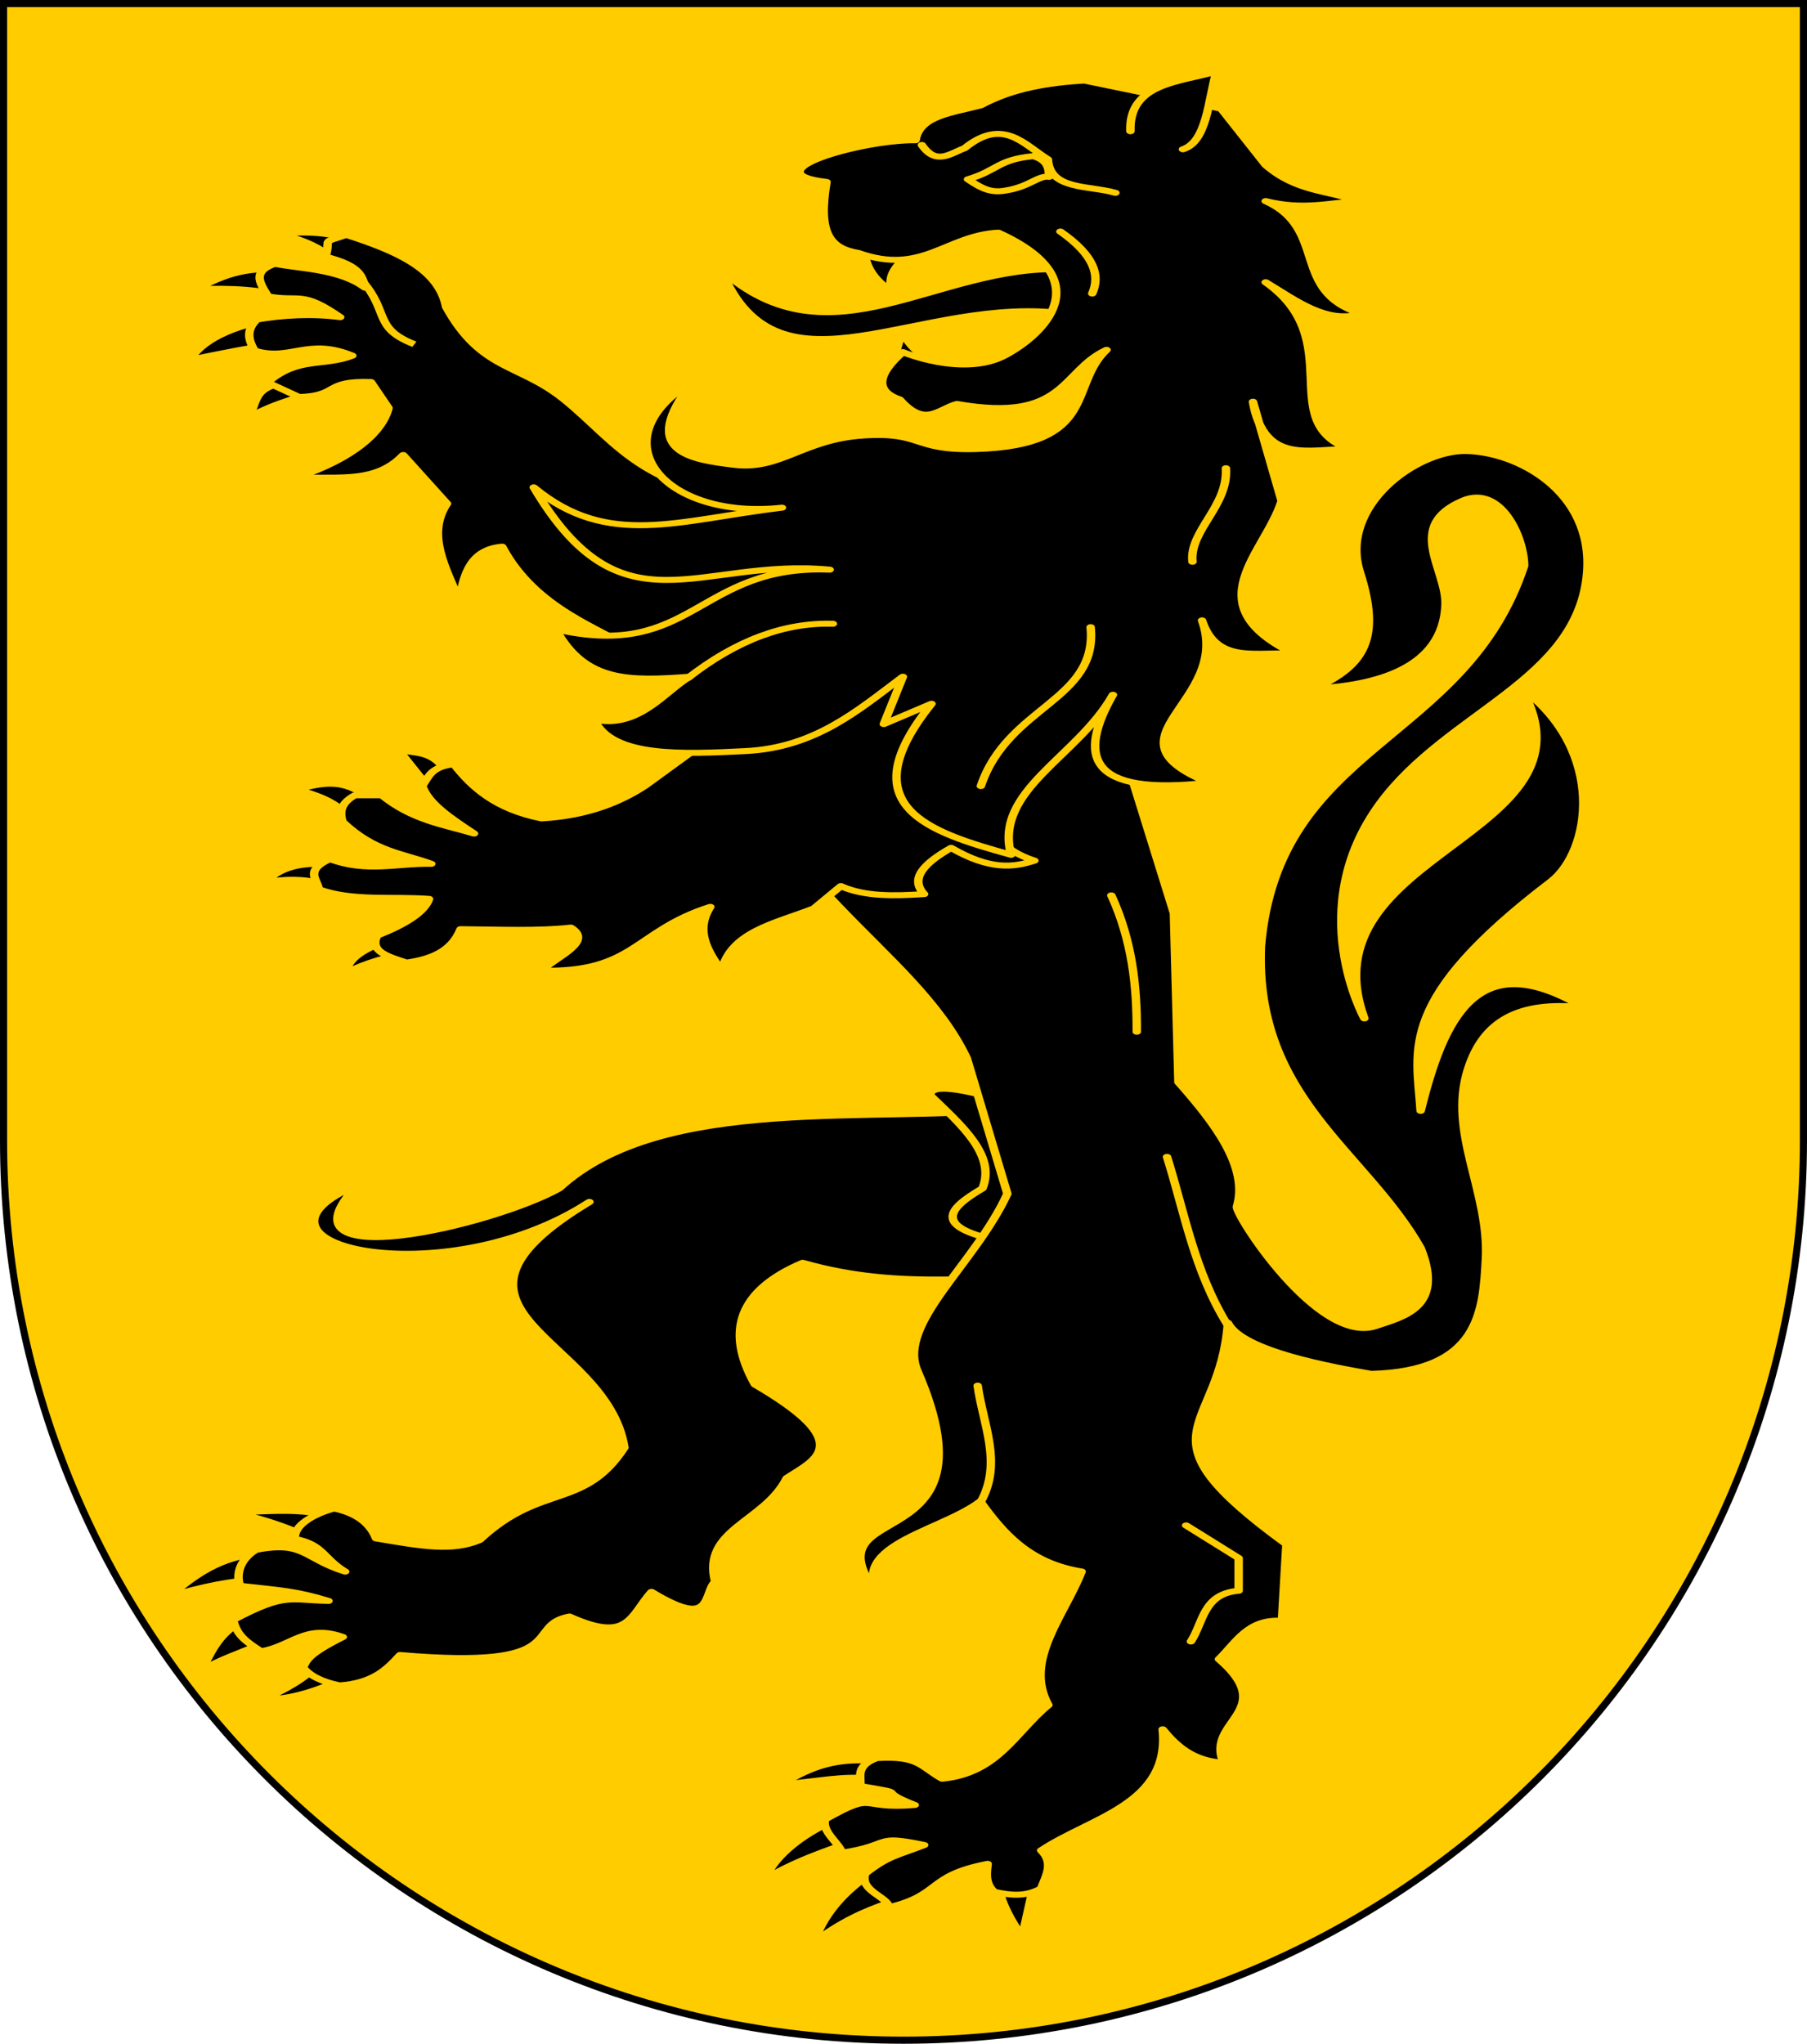 <?xml version="1.0" encoding="UTF-8" standalone="no"?>
<!-- Created with Inkscape (http://www.inkscape.org/) -->

<svg
   xmlns:dc="http://purl.org/dc/elements/1.1/"
   xmlns:cc="http://creativecommons.org/ns#"
   xmlns:rdf="http://www.w3.org/1999/02/22-rdf-syntax-ns#"
   xmlns:svg="http://www.w3.org/2000/svg"
   xmlns="http://www.w3.org/2000/svg"
   xmlns:sodipodi="http://sodipodi.sourceforge.net/DTD/sodipodi-0.dtd"
   xmlns:inkscape="http://www.inkscape.org/namespaces/inkscape"
   width="763"
   height="863"
   id="svg2"
   version="1.1"
   inkscape:version="0.47 r22583"
   sodipodi:docname="Wappen Junkertum Senntal.svg">
  <defs
     id="defs4">
    <inkscape:perspective
       sodipodi:type="inkscape:persp3d"
       inkscape:vp_x="0 : 526.18109 : 1"
       inkscape:vp_y="0 : 1000 : 0"
       inkscape:vp_z="744.09448 : 526.18109 : 1"
       inkscape:persp3d-origin="372.04724 : 350.78739 : 1"
       id="perspective10" />
    <inkscape:perspective
       id="perspective2828"
       inkscape:persp3d-origin="0.5 : 0.33333333 : 1"
       inkscape:vp_z="1 : 0.5 : 1"
       inkscape:vp_y="0 : 1000 : 0"
       inkscape:vp_x="0 : 0.5 : 1"
       sodipodi:type="inkscape:persp3d" />
    <inkscape:perspective
       id="perspective2828-7"
       inkscape:persp3d-origin="0.5 : 0.33333333 : 1"
       inkscape:vp_z="1 : 0.5 : 1"
       inkscape:vp_y="0 : 1000 : 0"
       inkscape:vp_x="0 : 0.5 : 1"
       sodipodi:type="inkscape:persp3d" />
    <inkscape:perspective
       id="perspective3640"
       inkscape:persp3d-origin="0.5 : 0.33333333 : 1"
       inkscape:vp_z="1 : 0.5 : 1"
       inkscape:vp_y="0 : 1000 : 0"
       inkscape:vp_x="0 : 0.5 : 1"
       sodipodi:type="inkscape:persp3d" />
    <inkscape:perspective
       id="perspective3670"
       inkscape:persp3d-origin="0.5 : 0.33333333 : 1"
       inkscape:vp_z="1 : 0.5 : 1"
       inkscape:vp_y="0 : 1000 : 0"
       inkscape:vp_x="0 : 0.5 : 1"
       sodipodi:type="inkscape:persp3d" />
    <inkscape:perspective
       id="perspective3693"
       inkscape:persp3d-origin="0.5 : 0.33333333 : 1"
       inkscape:vp_z="1 : 0.5 : 1"
       inkscape:vp_y="0 : 1000 : 0"
       inkscape:vp_x="0 : 0.5 : 1"
       sodipodi:type="inkscape:persp3d" />
    <inkscape:perspective
       id="perspective3720"
       inkscape:persp3d-origin="0.5 : 0.33333333 : 1"
       inkscape:vp_z="1 : 0.5 : 1"
       inkscape:vp_y="0 : 1000 : 0"
       inkscape:vp_x="0 : 0.5 : 1"
       sodipodi:type="inkscape:persp3d" />
    <inkscape:perspective
       id="perspective3747"
       inkscape:persp3d-origin="0.5 : 0.33333333 : 1"
       inkscape:vp_z="1 : 0.5 : 1"
       inkscape:vp_y="0 : 1000 : 0"
       inkscape:vp_x="0 : 0.5 : 1"
       sodipodi:type="inkscape:persp3d" />
    <inkscape:perspective
       id="perspective3763"
       inkscape:persp3d-origin="0.5 : 0.33333333 : 1"
       inkscape:vp_z="1 : 0.5 : 1"
       inkscape:vp_y="0 : 1000 : 0"
       inkscape:vp_x="0 : 0.5 : 1"
       sodipodi:type="inkscape:persp3d" />
    <inkscape:perspective
       id="perspective3792"
       inkscape:persp3d-origin="0.5 : 0.33333333 : 1"
       inkscape:vp_z="1 : 0.5 : 1"
       inkscape:vp_y="0 : 1000 : 0"
       inkscape:vp_x="0 : 0.5 : 1"
       sodipodi:type="inkscape:persp3d" />
    <inkscape:perspective
       id="perspective3814"
       inkscape:persp3d-origin="0.5 : 0.33333333 : 1"
       inkscape:vp_z="1 : 0.5 : 1"
       inkscape:vp_y="0 : 1000 : 0"
       inkscape:vp_x="0 : 0.5 : 1"
       sodipodi:type="inkscape:persp3d" />
    <inkscape:perspective
       id="perspective3841"
       inkscape:persp3d-origin="0.5 : 0.33333333 : 1"
       inkscape:vp_z="1 : 0.5 : 1"
       inkscape:vp_y="0 : 1000 : 0"
       inkscape:vp_x="0 : 0.5 : 1"
       sodipodi:type="inkscape:persp3d" />
    <inkscape:perspective
       id="perspective3841-5"
       inkscape:persp3d-origin="0.5 : 0.33333333 : 1"
       inkscape:vp_z="1 : 0.5 : 1"
       inkscape:vp_y="0 : 1000 : 0"
       inkscape:vp_x="0 : 0.5 : 1"
       sodipodi:type="inkscape:persp3d" />
    <inkscape:perspective
       id="perspective3872"
       inkscape:persp3d-origin="0.5 : 0.33333333 : 1"
       inkscape:vp_z="1 : 0.5 : 1"
       inkscape:vp_y="0 : 1000 : 0"
       inkscape:vp_x="0 : 0.5 : 1"
       sodipodi:type="inkscape:persp3d" />
    <inkscape:perspective
       id="perspective3898"
       inkscape:persp3d-origin="0.5 : 0.33333333 : 1"
       inkscape:vp_z="1 : 0.5 : 1"
       inkscape:vp_y="0 : 1000 : 0"
       inkscape:vp_x="0 : 0.5 : 1"
       sodipodi:type="inkscape:persp3d" />
    <inkscape:perspective
       id="perspective3920"
       inkscape:persp3d-origin="0.5 : 0.33333333 : 1"
       inkscape:vp_z="1 : 0.5 : 1"
       inkscape:vp_y="0 : 1000 : 0"
       inkscape:vp_x="0 : 0.5 : 1"
       sodipodi:type="inkscape:persp3d" />
    <inkscape:perspective
       id="perspective2860"
       inkscape:persp3d-origin="0.5 : 0.33333333 : 1"
       inkscape:vp_z="1 : 0.5 : 1"
       inkscape:vp_y="0 : 1000 : 0"
       inkscape:vp_x="0 : 0.5 : 1"
       sodipodi:type="inkscape:persp3d" />
    <inkscape:perspective
       id="perspective3672"
       inkscape:persp3d-origin="0.5 : 0.33333333 : 1"
       inkscape:vp_z="1 : 0.5 : 1"
       inkscape:vp_y="0 : 1000 : 0"
       inkscape:vp_x="0 : 0.5 : 1"
       sodipodi:type="inkscape:persp3d" />
    <inkscape:perspective
       id="perspective3695"
       inkscape:persp3d-origin="0.5 : 0.33333333 : 1"
       inkscape:vp_z="1 : 0.5 : 1"
       inkscape:vp_y="0 : 1000 : 0"
       inkscape:vp_x="0 : 0.5 : 1"
       sodipodi:type="inkscape:persp3d" />
    <inkscape:perspective
       id="perspective3261"
       inkscape:persp3d-origin="0.5 : 0.33333333 : 1"
       inkscape:vp_z="1 : 0.5 : 1"
       inkscape:vp_y="0 : 1000 : 0"
       inkscape:vp_x="0 : 0.5 : 1"
       sodipodi:type="inkscape:persp3d" />
    <inkscape:perspective
       id="perspective2828-1"
       inkscape:persp3d-origin="0.5 : 0.33333333 : 1"
       inkscape:vp_z="1 : 0.5 : 1"
       inkscape:vp_y="0 : 1000 : 0"
       inkscape:vp_x="0 : 0.5 : 1"
       sodipodi:type="inkscape:persp3d" />
    <inkscape:perspective
       id="perspective3652"
       inkscape:persp3d-origin="0.5 : 0.33333333 : 1"
       inkscape:vp_z="1 : 0.5 : 1"
       inkscape:vp_y="0 : 1000 : 0"
       inkscape:vp_x="0 : 0.5 : 1"
       sodipodi:type="inkscape:persp3d" />
    <inkscape:perspective
       id="perspective3652-2"
       inkscape:persp3d-origin="0.5 : 0.33333333 : 1"
       inkscape:vp_z="1 : 0.5 : 1"
       inkscape:vp_y="0 : 1000 : 0"
       inkscape:vp_x="0 : 0.5 : 1"
       sodipodi:type="inkscape:persp3d" />
    <inkscape:perspective
       id="perspective3652-5"
       inkscape:persp3d-origin="0.5 : 0.33333333 : 1"
       inkscape:vp_z="1 : 0.5 : 1"
       inkscape:vp_y="0 : 1000 : 0"
       inkscape:vp_x="0 : 0.5 : 1"
       sodipodi:type="inkscape:persp3d" />
    <inkscape:perspective
       id="perspective3727"
       inkscape:persp3d-origin="0.5 : 0.33333333 : 1"
       inkscape:vp_z="1 : 0.5 : 1"
       inkscape:vp_y="0 : 1000 : 0"
       inkscape:vp_x="0 : 0.5 : 1"
       sodipodi:type="inkscape:persp3d" />
    <inkscape:perspective
       id="perspective3843"
       inkscape:persp3d-origin="0.5 : 0.33333333 : 1"
       inkscape:vp_z="1 : 0.5 : 1"
       inkscape:vp_y="0 : 1000 : 0"
       inkscape:vp_x="0 : 0.5 : 1"
       sodipodi:type="inkscape:persp3d" />
    <inkscape:perspective
       id="perspective3970"
       inkscape:persp3d-origin="0.5 : 0.33333333 : 1"
       inkscape:vp_z="1 : 0.5 : 1"
       inkscape:vp_y="0 : 1000 : 0"
       inkscape:vp_x="0 : 0.5 : 1"
       sodipodi:type="inkscape:persp3d" />
    <inkscape:perspective
       id="perspective4007"
       inkscape:persp3d-origin="0.5 : 0.33333333 : 1"
       inkscape:vp_z="1 : 0.5 : 1"
       inkscape:vp_y="0 : 1000 : 0"
       inkscape:vp_x="0 : 0.5 : 1"
       sodipodi:type="inkscape:persp3d" />
    <inkscape:perspective
       id="perspective4062"
       inkscape:persp3d-origin="0.5 : 0.33333333 : 1"
       inkscape:vp_z="1 : 0.5 : 1"
       inkscape:vp_y="0 : 1000 : 0"
       inkscape:vp_x="0 : 0.5 : 1"
       sodipodi:type="inkscape:persp3d" />
    <inkscape:perspective
       id="perspective4153"
       inkscape:persp3d-origin="0.5 : 0.33333333 : 1"
       inkscape:vp_z="1 : 0.5 : 1"
       inkscape:vp_y="0 : 1000 : 0"
       inkscape:vp_x="0 : 0.5 : 1"
       sodipodi:type="inkscape:persp3d" />
    <inkscape:perspective
       id="perspective4316"
       inkscape:persp3d-origin="0.5 : 0.33333333 : 1"
       inkscape:vp_z="1 : 0.5 : 1"
       inkscape:vp_y="0 : 1000 : 0"
       inkscape:vp_x="0 : 0.5 : 1"
       sodipodi:type="inkscape:persp3d" />
    <inkscape:perspective
       id="perspective4316-9"
       inkscape:persp3d-origin="0.5 : 0.33333333 : 1"
       inkscape:vp_z="1 : 0.5 : 1"
       inkscape:vp_y="0 : 1000 : 0"
       inkscape:vp_x="0 : 0.5 : 1"
       sodipodi:type="inkscape:persp3d" />
    <inkscape:perspective
       id="perspective3098"
       inkscape:persp3d-origin="0.5 : 0.33333333 : 1"
       inkscape:vp_z="1 : 0.5 : 1"
       inkscape:vp_y="0 : 1000 : 0"
       inkscape:vp_x="0 : 0.5 : 1"
       sodipodi:type="inkscape:persp3d" />
    <inkscape:perspective
       id="perspective3122"
       inkscape:persp3d-origin="0.5 : 0.33333333 : 1"
       inkscape:vp_z="1 : 0.5 : 1"
       inkscape:vp_y="0 : 1000 : 0"
       inkscape:vp_x="0 : 0.5 : 1"
       sodipodi:type="inkscape:persp3d" />
    <inkscape:perspective
       id="perspective3146"
       inkscape:persp3d-origin="0.5 : 0.33333333 : 1"
       inkscape:vp_z="1 : 0.5 : 1"
       inkscape:vp_y="0 : 1000 : 0"
       inkscape:vp_x="0 : 0.5 : 1"
       sodipodi:type="inkscape:persp3d" />
    <inkscape:perspective
       id="perspective3146-0"
       inkscape:persp3d-origin="0.5 : 0.33333333 : 1"
       inkscape:vp_z="1 : 0.5 : 1"
       inkscape:vp_y="0 : 1000 : 0"
       inkscape:vp_x="0 : 0.5 : 1"
       sodipodi:type="inkscape:persp3d" />
    <inkscape:perspective
       id="perspective3177"
       inkscape:persp3d-origin="0.5 : 0.33333333 : 1"
       inkscape:vp_z="1 : 0.5 : 1"
       inkscape:vp_y="0 : 1000 : 0"
       inkscape:vp_x="0 : 0.5 : 1"
       sodipodi:type="inkscape:persp3d" />
    <inkscape:perspective
       id="perspective3177-8"
       inkscape:persp3d-origin="0.5 : 0.33333333 : 1"
       inkscape:vp_z="1 : 0.5 : 1"
       inkscape:vp_y="0 : 1000 : 0"
       inkscape:vp_x="0 : 0.5 : 1"
       sodipodi:type="inkscape:persp3d" />
    <inkscape:perspective
       id="perspective3208"
       inkscape:persp3d-origin="0.5 : 0.33333333 : 1"
       inkscape:vp_z="1 : 0.5 : 1"
       inkscape:vp_y="0 : 1000 : 0"
       inkscape:vp_x="0 : 0.5 : 1"
       sodipodi:type="inkscape:persp3d" />
    <inkscape:perspective
       id="perspective3208-4"
       inkscape:persp3d-origin="0.5 : 0.33333333 : 1"
       inkscape:vp_z="1 : 0.5 : 1"
       inkscape:vp_y="0 : 1000 : 0"
       inkscape:vp_x="0 : 0.5 : 1"
       sodipodi:type="inkscape:persp3d" />
    <inkscape:perspective
       id="perspective3208-5"
       inkscape:persp3d-origin="0.5 : 0.33333333 : 1"
       inkscape:vp_z="1 : 0.5 : 1"
       inkscape:vp_y="0 : 1000 : 0"
       inkscape:vp_x="0 : 0.5 : 1"
       sodipodi:type="inkscape:persp3d" />
    <inkscape:perspective
       id="perspective3706"
       inkscape:persp3d-origin="0.5 : 0.33333333 : 1"
       inkscape:vp_z="1 : 0.5 : 1"
       inkscape:vp_y="0 : 1000 : 0"
       inkscape:vp_x="0 : 0.5 : 1"
       sodipodi:type="inkscape:persp3d" />
    <inkscape:perspective
       id="perspective3728"
       inkscape:persp3d-origin="0.5 : 0.33333333 : 1"
       inkscape:vp_z="1 : 0.5 : 1"
       inkscape:vp_y="0 : 1000 : 0"
       inkscape:vp_x="0 : 0.5 : 1"
       sodipodi:type="inkscape:persp3d" />
    <inkscape:perspective
       id="perspective3750"
       inkscape:persp3d-origin="0.5 : 0.33333333 : 1"
       inkscape:vp_z="1 : 0.5 : 1"
       inkscape:vp_y="0 : 1000 : 0"
       inkscape:vp_x="0 : 0.5 : 1"
       sodipodi:type="inkscape:persp3d" />
    <inkscape:perspective
       id="perspective3778"
       inkscape:persp3d-origin="0.5 : 0.33333333 : 1"
       inkscape:vp_z="1 : 0.5 : 1"
       inkscape:vp_y="0 : 1000 : 0"
       inkscape:vp_x="0 : 0.5 : 1"
       sodipodi:type="inkscape:persp3d" />
    <inkscape:perspective
       id="perspective3800"
       inkscape:persp3d-origin="0.5 : 0.33333333 : 1"
       inkscape:vp_z="1 : 0.5 : 1"
       inkscape:vp_y="0 : 1000 : 0"
       inkscape:vp_x="0 : 0.5 : 1"
       sodipodi:type="inkscape:persp3d" />
    <inkscape:perspective
       id="perspective3837"
       inkscape:persp3d-origin="0.5 : 0.33333333 : 1"
       inkscape:vp_z="1 : 0.5 : 1"
       inkscape:vp_y="0 : 1000 : 0"
       inkscape:vp_x="0 : 0.5 : 1"
       sodipodi:type="inkscape:persp3d" />
    <inkscape:perspective
       id="perspective3904"
       inkscape:persp3d-origin="0.5 : 0.33333333 : 1"
       inkscape:vp_z="1 : 0.5 : 1"
       inkscape:vp_y="0 : 1000 : 0"
       inkscape:vp_x="0 : 0.5 : 1"
       sodipodi:type="inkscape:persp3d" />
    <inkscape:perspective
       id="perspective3904-4"
       inkscape:persp3d-origin="0.5 : 0.33333333 : 1"
       inkscape:vp_z="1 : 0.5 : 1"
       inkscape:vp_y="0 : 1000 : 0"
       inkscape:vp_x="0 : 0.5 : 1"
       sodipodi:type="inkscape:persp3d" />
    <inkscape:perspective
       id="perspective3904-3"
       inkscape:persp3d-origin="0.5 : 0.33333333 : 1"
       inkscape:vp_z="1 : 0.5 : 1"
       inkscape:vp_y="0 : 1000 : 0"
       inkscape:vp_x="0 : 0.5 : 1"
       sodipodi:type="inkscape:persp3d" />
    <inkscape:perspective
       id="perspective3953"
       inkscape:persp3d-origin="0.5 : 0.33333333 : 1"
       inkscape:vp_z="1 : 0.5 : 1"
       inkscape:vp_y="0 : 1000 : 0"
       inkscape:vp_x="0 : 0.5 : 1"
       sodipodi:type="inkscape:persp3d" />
    <inkscape:perspective
       id="perspective3975"
       inkscape:persp3d-origin="0.5 : 0.33333333 : 1"
       inkscape:vp_z="1 : 0.5 : 1"
       inkscape:vp_y="0 : 1000 : 0"
       inkscape:vp_x="0 : 0.5 : 1"
       sodipodi:type="inkscape:persp3d" />
    <inkscape:perspective
       id="perspective3975-8"
       inkscape:persp3d-origin="0.5 : 0.33333333 : 1"
       inkscape:vp_z="1 : 0.5 : 1"
       inkscape:vp_y="0 : 1000 : 0"
       inkscape:vp_x="0 : 0.5 : 1"
       sodipodi:type="inkscape:persp3d" />
    <inkscape:perspective
       id="perspective3975-7"
       inkscape:persp3d-origin="0.5 : 0.33333333 : 1"
       inkscape:vp_z="1 : 0.5 : 1"
       inkscape:vp_y="0 : 1000 : 0"
       inkscape:vp_x="0 : 0.5 : 1"
       sodipodi:type="inkscape:persp3d" />
    <inkscape:perspective
       id="perspective2858"
       inkscape:persp3d-origin="0.5 : 0.33333333 : 1"
       inkscape:vp_z="1 : 0.5 : 1"
       inkscape:vp_y="0 : 1000 : 0"
       inkscape:vp_x="0 : 0.5 : 1"
       sodipodi:type="inkscape:persp3d" />
    <inkscape:perspective
       id="perspective4105"
       inkscape:persp3d-origin="0.5 : 0.33333333 : 1"
       inkscape:vp_z="1 : 0.5 : 1"
       inkscape:vp_y="0 : 1000 : 0"
       inkscape:vp_x="0 : 0.5 : 1"
       sodipodi:type="inkscape:persp3d" />
    <inkscape:perspective
       id="perspective4123"
       inkscape:persp3d-origin="0.5 : 0.33333333 : 1"
       inkscape:vp_z="1 : 0.5 : 1"
       inkscape:vp_y="0 : 1000 : 0"
       inkscape:vp_x="0 : 0.5 : 1"
       sodipodi:type="inkscape:persp3d" />
    <inkscape:perspective
       id="perspective4137"
       inkscape:persp3d-origin="0.5 : 0.33333333 : 1"
       inkscape:vp_z="1 : 0.5 : 1"
       inkscape:vp_y="0 : 1000 : 0"
       inkscape:vp_x="0 : 0.5 : 1"
       sodipodi:type="inkscape:persp3d" />
    <inkscape:perspective
       id="perspective4151"
       inkscape:persp3d-origin="0.5 : 0.33333333 : 1"
       inkscape:vp_z="1 : 0.5 : 1"
       inkscape:vp_y="0 : 1000 : 0"
       inkscape:vp_x="0 : 0.5 : 1"
       sodipodi:type="inkscape:persp3d" />
    <inkscape:perspective
       id="perspective4165"
       inkscape:persp3d-origin="0.5 : 0.33333333 : 1"
       inkscape:vp_z="1 : 0.5 : 1"
       inkscape:vp_y="0 : 1000 : 0"
       inkscape:vp_x="0 : 0.5 : 1"
       sodipodi:type="inkscape:persp3d" />
    <inkscape:perspective
       id="perspective4904"
       inkscape:persp3d-origin="0.5 : 0.33333333 : 1"
       inkscape:vp_z="1 : 0.5 : 1"
       inkscape:vp_y="0 : 1000 : 0"
       inkscape:vp_x="0 : 0.5 : 1"
       sodipodi:type="inkscape:persp3d" />
    <filter
       id="filter3021-3"
       inkscape:label="Specular light"
       inkscape:menu="ABCs"
       inkscape:menu-tooltip="Basic specular bevel to use for building textures"
       color-interpolation-filters="sRGB">
      <feGaussianBlur
         id="feGaussianBlur3023-4"
         result="result0"
         in="SourceAlpha"
         stdDeviation="6" />
      <feSpecularLighting
         id="feSpecularLighting3025-4"
         specularExponent="25"
         specularConstant="1"
         surfaceScale="10"
         lighting-color="#ffffff"
         result="result1"
         in="result0">
        <feDistantLight
           id="feDistantLight3027-6"
           azimuth="235"
           elevation="45" />
      </feSpecularLighting>
      <feComposite
         k4="0"
         k1="0"
         id="feComposite3029-0"
         in2="result1"
         k3="1"
         k2="1"
         operator="arithmetic"
         result="result4"
         in="SourceGraphic" />
      <feComposite
         id="feComposite3031-6"
         in2="SourceAlpha"
         operator="in"
         result="result2"
         in="result4" />
    </filter>
    <filter
       id="filter3021"
       inkscape:label="Specular light"
       inkscape:menu="ABCs"
       inkscape:menu-tooltip="Basic specular bevel to use for building textures"
       color-interpolation-filters="sRGB">
      <feGaussianBlur
         id="feGaussianBlur3023"
         result="result0"
         in="SourceAlpha"
         stdDeviation="6" />
      <feSpecularLighting
         id="feSpecularLighting3025"
         specularExponent="25"
         specularConstant="1"
         surfaceScale="10"
         lighting-color="#ffffff"
         result="result1"
         in="result0">
        <feDistantLight
           id="feDistantLight3027"
           azimuth="235"
           elevation="45" />
      </feSpecularLighting>
      <feComposite
         k4="0"
         k1="0"
         id="feComposite3029"
         in2="result1"
         k3="1"
         k2="1"
         operator="arithmetic"
         result="result4"
         in="SourceGraphic" />
      <feComposite
         id="feComposite3031"
         in2="SourceAlpha"
         operator="in"
         result="result2"
         in="result4" />
    </filter>
    <filter
       id="filter2820-0"
       inkscape:label="Specular light"
       inkscape:menu="ABCs"
       inkscape:menu-tooltip="Basic specular bevel to use for building textures"
       color-interpolation-filters="sRGB">
      <feGaussianBlur
         id="feGaussianBlur2822-9"
         result="result0"
         in="SourceAlpha"
         stdDeviation="6" />
      <feSpecularLighting
         id="feSpecularLighting2824-00"
         specularExponent="25"
         specularConstant="1"
         surfaceScale="10"
         lighting-color="#ffffff"
         result="result1"
         in="result0">
        <feDistantLight
           id="feDistantLight2826-61"
           azimuth="235"
           elevation="45" />
      </feSpecularLighting>
      <feComposite
         k4="0"
         k1="0"
         id="feComposite2828-3"
         in2="result1"
         k3="1"
         k2="1"
         operator="arithmetic"
         result="result4"
         in="SourceGraphic" />
      <feComposite
         id="feComposite2830-8"
         in2="SourceAlpha"
         operator="in"
         result="result2"
         in="result4" />
    </filter>
    <filter
       id="filter2820-8"
       inkscape:label="Specular light"
       inkscape:menu="ABCs"
       inkscape:menu-tooltip="Basic specular bevel to use for building textures"
       color-interpolation-filters="sRGB">
      <feGaussianBlur
         id="feGaussianBlur2822-65"
         result="result0"
         in="SourceAlpha"
         stdDeviation="6" />
      <feSpecularLighting
         id="feSpecularLighting2824-0"
         specularExponent="25"
         specularConstant="1"
         surfaceScale="10"
         lighting-color="#ffffff"
         result="result1"
         in="result0">
        <feDistantLight
           id="feDistantLight2826-28"
           azimuth="235"
           elevation="45" />
      </feSpecularLighting>
      <feComposite
         k4="0"
         k1="0"
         id="feComposite2828-60"
         in2="result1"
         k3="1"
         k2="1"
         operator="arithmetic"
         result="result4"
         in="SourceGraphic" />
      <feComposite
         id="feComposite2830-24"
         in2="SourceAlpha"
         operator="in"
         result="result2"
         in="result4" />
    </filter>
    <filter
       id="filter2820-3"
       inkscape:label="Specular light"
       inkscape:menu="ABCs"
       inkscape:menu-tooltip="Basic specular bevel to use for building textures"
       color-interpolation-filters="sRGB">
      <feGaussianBlur
         id="feGaussianBlur2822-8"
         result="result0"
         in="SourceAlpha"
         stdDeviation="6" />
      <feSpecularLighting
         id="feSpecularLighting2824-74"
         specularExponent="25"
         specularConstant="1"
         surfaceScale="10"
         lighting-color="#ffffff"
         result="result1"
         in="result0">
        <feDistantLight
           id="feDistantLight2826-2"
           azimuth="235"
           elevation="45" />
      </feSpecularLighting>
      <feComposite
         k4="0"
         k1="0"
         id="feComposite2828-7"
         in2="result1"
         k3="1"
         k2="1"
         operator="arithmetic"
         result="result4"
         in="SourceGraphic" />
      <feComposite
         id="feComposite2830-79"
         in2="SourceAlpha"
         operator="in"
         result="result2"
         in="result4" />
    </filter>
    <filter
       id="filter2820-9"
       inkscape:label="Specular light"
       inkscape:menu="ABCs"
       inkscape:menu-tooltip="Basic specular bevel to use for building textures"
       color-interpolation-filters="sRGB">
      <feGaussianBlur
         id="feGaussianBlur2822-5"
         result="result0"
         in="SourceAlpha"
         stdDeviation="6" />
      <feSpecularLighting
         id="feSpecularLighting2824-43"
         specularExponent="25"
         specularConstant="1"
         surfaceScale="10"
         lighting-color="#ffffff"
         result="result1"
         in="result0">
        <feDistantLight
           id="feDistantLight2826-1"
           azimuth="235"
           elevation="45" />
      </feSpecularLighting>
      <feComposite
         k4="0"
         k1="0"
         id="feComposite2828-2"
         in2="result1"
         k3="1"
         k2="1"
         operator="arithmetic"
         result="result4"
         in="SourceGraphic" />
      <feComposite
         id="feComposite2830-3"
         in2="SourceAlpha"
         operator="in"
         result="result2"
         in="result4" />
    </filter>
    <filter
       id="filter2820-21"
       inkscape:label="Specular light"
       inkscape:menu="ABCs"
       inkscape:menu-tooltip="Basic specular bevel to use for building textures"
       color-interpolation-filters="sRGB">
      <feGaussianBlur
         id="feGaussianBlur2822-6"
         result="result0"
         in="SourceAlpha"
         stdDeviation="6" />
      <feSpecularLighting
         id="feSpecularLighting2824-8"
         specularExponent="25"
         specularConstant="1"
         surfaceScale="10"
         lighting-color="#ffffff"
         result="result1"
         in="result0">
        <feDistantLight
           id="feDistantLight2826-57"
           azimuth="235"
           elevation="45" />
      </feSpecularLighting>
      <feComposite
         k4="0"
         k1="0"
         id="feComposite2828-6"
         in2="result1"
         k3="1"
         k2="1"
         operator="arithmetic"
         result="result4"
         in="SourceGraphic" />
      <feComposite
         id="feComposite2830-1"
         in2="SourceAlpha"
         operator="in"
         result="result2"
         in="result4" />
    </filter>
    <filter
       id="filter2820-5"
       inkscape:label="Specular light"
       inkscape:menu="ABCs"
       inkscape:menu-tooltip="Basic specular bevel to use for building textures"
       color-interpolation-filters="sRGB">
      <feGaussianBlur
         id="feGaussianBlur2822-2"
         result="result0"
         in="SourceAlpha"
         stdDeviation="6" />
      <feSpecularLighting
         id="feSpecularLighting2824-7"
         specularExponent="25"
         specularConstant="1"
         surfaceScale="10"
         lighting-color="#ffffff"
         result="result1"
         in="result0">
        <feDistantLight
           id="feDistantLight2826-6"
           azimuth="235"
           elevation="45" />
      </feSpecularLighting>
      <feComposite
         k4="0"
         k1="0"
         id="feComposite2828-14"
         in2="result1"
         k3="1"
         k2="1"
         operator="arithmetic"
         result="result4"
         in="SourceGraphic" />
      <feComposite
         id="feComposite2830-2"
         in2="SourceAlpha"
         operator="in"
         result="result2"
         in="result4" />
    </filter>
    <filter
       id="filter2820-2"
       inkscape:label="Specular light"
       inkscape:menu="ABCs"
       inkscape:menu-tooltip="Basic specular bevel to use for building textures"
       color-interpolation-filters="sRGB">
      <feGaussianBlur
         id="feGaussianBlur2822-4"
         result="result0"
         in="SourceAlpha"
         stdDeviation="6" />
      <feSpecularLighting
         id="feSpecularLighting2824-5"
         specularExponent="25"
         specularConstant="1"
         surfaceScale="10"
         lighting-color="#ffffff"
         result="result1"
         in="result0">
        <feDistantLight
           id="feDistantLight2826-5"
           azimuth="235"
           elevation="45" />
      </feSpecularLighting>
      <feComposite
         k4="0"
         k1="0"
         id="feComposite2828-1"
         in2="result1"
         k3="1"
         k2="1"
         operator="arithmetic"
         result="result4"
         in="SourceGraphic" />
      <feComposite
         id="feComposite2830-7"
         in2="SourceAlpha"
         operator="in"
         result="result2"
         in="result4" />
    </filter>
    <filter
       id="filter2820-1"
       inkscape:label="Specular light"
       inkscape:menu="ABCs"
       inkscape:menu-tooltip="Basic specular bevel to use for building textures"
       color-interpolation-filters="sRGB">
      <feGaussianBlur
         id="feGaussianBlur2822-7"
         result="result0"
         in="SourceAlpha"
         stdDeviation="6" />
      <feSpecularLighting
         id="feSpecularLighting2824-4"
         specularExponent="25"
         specularConstant="1"
         surfaceScale="10"
         lighting-color="#ffffff"
         result="result1"
         in="result0">
        <feDistantLight
           id="feDistantLight2826-0"
           azimuth="235"
           elevation="45" />
      </feSpecularLighting>
      <feComposite
         k4="0"
         k1="0"
         id="feComposite2828-9"
         in2="result1"
         k3="1"
         k2="1"
         operator="arithmetic"
         result="result4"
         in="SourceGraphic" />
      <feComposite
         id="feComposite2830-4"
         in2="SourceAlpha"
         operator="in"
         result="result2"
         in="result4" />
    </filter>
    <filter
       id="filter2820"
       inkscape:label="Specular light"
       inkscape:menu="ABCs"
       inkscape:menu-tooltip="Basic specular bevel to use for building textures"
       color-interpolation-filters="sRGB">
      <feGaussianBlur
         id="feGaussianBlur2822"
         result="result0"
         in="SourceAlpha"
         stdDeviation="6" />
      <feSpecularLighting
         id="feSpecularLighting2824"
         specularExponent="25"
         specularConstant="1"
         surfaceScale="10"
         lighting-color="#ffffff"
         result="result1"
         in="result0">
        <feDistantLight
           id="feDistantLight2826"
           azimuth="235"
           elevation="45" />
      </feSpecularLighting>
      <feComposite
         k4="0"
         k1="0"
         id="feComposite2828"
         in2="result1"
         k3="1"
         k2="1"
         operator="arithmetic"
         result="result4"
         in="SourceGraphic" />
      <feComposite
         id="feComposite2830"
         in2="SourceAlpha"
         operator="in"
         result="result2"
         in="result4" />
    </filter>
    <filter
       id="filter3075"
       inkscape:label="Specular light"
       inkscape:menu="ABCs"
       inkscape:menu-tooltip="Basic specular bevel to use for building textures"
       color-interpolation-filters="sRGB">
      <feGaussianBlur
         id="feGaussianBlur3077"
         result="result0"
         in="SourceAlpha"
         stdDeviation="6" />
      <feSpecularLighting
         id="feSpecularLighting3079"
         specularExponent="25"
         specularConstant="1"
         surfaceScale="10"
         lighting-color="#ffffff"
         result="result1"
         in="result0">
        <feDistantLight
           id="feDistantLight3081"
           azimuth="235"
           elevation="45" />
      </feSpecularLighting>
      <feComposite
         k4="0"
         k1="0"
         id="feComposite3083"
         in2="result1"
         k3="1"
         k2="1"
         operator="arithmetic"
         result="result4"
         in="SourceGraphic" />
      <feComposite
         id="feComposite3085"
         in2="SourceAlpha"
         operator="in"
         result="result2"
         in="result4" />
    </filter>
    <filter
       id="filter3091"
       inkscape:label="Specular light"
       inkscape:menu="ABCs"
       inkscape:menu-tooltip="Basic specular bevel to use for building textures"
       color-interpolation-filters="sRGB">
      <feGaussianBlur
         id="feGaussianBlur3093"
         result="result0"
         in="SourceAlpha"
         stdDeviation="6" />
      <feSpecularLighting
         id="feSpecularLighting3095"
         specularExponent="25"
         specularConstant="1"
         surfaceScale="10"
         lighting-color="#ffffff"
         result="result1"
         in="result0">
        <feDistantLight
           id="feDistantLight3097"
           azimuth="235"
           elevation="45" />
      </feSpecularLighting>
      <feComposite
         k4="0"
         k1="0"
         id="feComposite3099"
         in2="result1"
         k3="1"
         k2="1"
         operator="arithmetic"
         result="result4"
         in="SourceGraphic" />
      <feComposite
         id="feComposite3101"
         in2="SourceAlpha"
         operator="in"
         result="result2"
         in="result4" />
    </filter>
    <inkscape:perspective
       id="perspective3044"
       inkscape:persp3d-origin="0.5 : 0.33333333 : 1"
       inkscape:vp_z="1 : 0.5 : 1"
       inkscape:vp_y="0 : 1000 : 0"
       inkscape:vp_x="0 : 0.5 : 1"
       sodipodi:type="inkscape:persp3d" />
    <inkscape:perspective
       id="perspective3075"
       inkscape:persp3d-origin="0.5 : 0.33333333 : 1"
       inkscape:vp_z="1 : 0.5 : 1"
       inkscape:vp_y="0 : 1000 : 0"
       inkscape:vp_x="0 : 0.5 : 1"
       sodipodi:type="inkscape:persp3d" />
    <inkscape:perspective
       id="perspective2880"
       inkscape:persp3d-origin="0.5 : 0.33333333 : 1"
       inkscape:vp_z="1 : 0.5 : 1"
       inkscape:vp_y="0 : 1000 : 0"
       inkscape:vp_x="0 : 0.5 : 1"
       sodipodi:type="inkscape:persp3d" />
    <inkscape:perspective
       id="perspective2880-1"
       inkscape:persp3d-origin="0.5 : 0.33333333 : 1"
       inkscape:vp_z="1 : 0.5 : 1"
       inkscape:vp_y="0 : 1000 : 0"
       inkscape:vp_x="0 : 0.5 : 1"
       sodipodi:type="inkscape:persp3d" />
    <inkscape:perspective
       id="perspective3293"
       inkscape:persp3d-origin="0.5 : 0.33333333 : 1"
       inkscape:vp_z="1 : 0.5 : 1"
       inkscape:vp_y="0 : 1000 : 0"
       inkscape:vp_x="0 : 0.5 : 1"
       sodipodi:type="inkscape:persp3d" />
    <inkscape:perspective
       id="perspective3315"
       inkscape:persp3d-origin="0.5 : 0.33333333 : 1"
       inkscape:vp_z="1 : 0.5 : 1"
       inkscape:vp_y="0 : 1000 : 0"
       inkscape:vp_x="0 : 0.5 : 1"
       sodipodi:type="inkscape:persp3d" />
    <inkscape:perspective
       id="perspective3315-4"
       inkscape:persp3d-origin="0.5 : 0.33333333 : 1"
       inkscape:vp_z="1 : 0.5 : 1"
       inkscape:vp_y="0 : 1000 : 0"
       inkscape:vp_x="0 : 0.5 : 1"
       sodipodi:type="inkscape:persp3d" />
    <inkscape:perspective
       id="perspective2970"
       inkscape:persp3d-origin="0.5 : 0.33333333 : 1"
       inkscape:vp_z="1 : 0.5 : 1"
       inkscape:vp_y="0 : 1000 : 0"
       inkscape:vp_x="0 : 0.5 : 1"
       sodipodi:type="inkscape:persp3d" />
    <inkscape:perspective
       id="perspective2992"
       inkscape:persp3d-origin="0.5 : 0.33333333 : 1"
       inkscape:vp_z="1 : 0.5 : 1"
       inkscape:vp_y="0 : 1000 : 0"
       inkscape:vp_x="0 : 0.5 : 1"
       sodipodi:type="inkscape:persp3d" />
    <inkscape:perspective
       id="perspective4137-1"
       inkscape:persp3d-origin="0.5 : 0.33333333 : 1"
       inkscape:vp_z="1 : 0.5 : 1"
       inkscape:vp_y="0 : 1000 : 0"
       inkscape:vp_x="0 : 0.5 : 1"
       sodipodi:type="inkscape:persp3d" />
    <inkscape:perspective
       id="perspective3052"
       inkscape:persp3d-origin="0.5 : 0.33333333 : 1"
       inkscape:vp_z="1 : 0.5 : 1"
       inkscape:vp_y="0 : 1000 : 0"
       inkscape:vp_x="0 : 0.5 : 1"
       sodipodi:type="inkscape:persp3d" />
    <inkscape:perspective
       id="perspective3693-1"
       inkscape:persp3d-origin="0.5 : 0.33333333 : 1"
       inkscape:vp_z="1 : 0.5 : 1"
       inkscape:vp_y="0 : 1000 : 0"
       inkscape:vp_x="0 : 0.5 : 1"
       sodipodi:type="inkscape:persp3d" />
    <inkscape:perspective
       id="perspective3905"
       inkscape:persp3d-origin="0.5 : 0.33333333 : 1"
       inkscape:vp_z="1 : 0.5 : 1"
       inkscape:vp_y="0 : 1000 : 0"
       inkscape:vp_x="0 : 0.5 : 1"
       sodipodi:type="inkscape:persp3d" />
    <inkscape:perspective
       id="perspective4550"
       inkscape:persp3d-origin="0.5 : 0.33333333 : 1"
       inkscape:vp_z="1 : 0.5 : 1"
       inkscape:vp_y="0 : 1000 : 0"
       inkscape:vp_x="0 : 0.5 : 1"
       sodipodi:type="inkscape:persp3d" />
    <inkscape:perspective
       id="perspective4550-7"
       inkscape:persp3d-origin="0.5 : 0.33333333 : 1"
       inkscape:vp_z="1 : 0.5 : 1"
       inkscape:vp_y="0 : 1000 : 0"
       inkscape:vp_x="0 : 0.5 : 1"
       sodipodi:type="inkscape:persp3d" />
    <inkscape:perspective
       id="perspective4631"
       inkscape:persp3d-origin="0.5 : 0.33333333 : 1"
       inkscape:vp_z="1 : 0.5 : 1"
       inkscape:vp_y="0 : 1000 : 0"
       inkscape:vp_x="0 : 0.5 : 1"
       sodipodi:type="inkscape:persp3d" />
    <inkscape:perspective
       id="perspective4869"
       inkscape:persp3d-origin="0.5 : 0.33333333 : 1"
       inkscape:vp_z="1 : 0.5 : 1"
       inkscape:vp_y="0 : 1000 : 0"
       inkscape:vp_x="0 : 0.5 : 1"
       sodipodi:type="inkscape:persp3d" />
  </defs>
  <sodipodi:namedview
     id="base"
     pagecolor="#ffffff"
     bordercolor="#666666"
     borderopacity="1.0"
     inkscape:pageopacity="0.0"
     inkscape:pageshadow="2"
     inkscape:zoom="0.7"
     inkscape:cx="595.55355"
     inkscape:cy="422.04665"
     inkscape:document-units="px"
     inkscape:current-layer="layer1"
     showgrid="false"
     inkscape:window-width="1186"
     inkscape:window-height="998"
     inkscape:window-x="-4"
     inkscape:window-y="-4"
     inkscape:window-maximized="1">
    <inkscape:grid
       type="xygrid"
       id="grid2816"
       empspacing="5"
       visible="true"
       enabled="true"
       snapvisiblegridlinesonly="true" />
  </sodipodi:namedview>
  <g
     inkscape:label="Ebene 1"
     inkscape:groupmode="layer"
     id="layer1"
     transform="translate(-1.644,-192.036)">
    <path
       style="fill:#ffcc00;fill-opacity:1;stroke:#000000;stroke-width:3;stroke-miterlimit:4;stroke-opacity:1;stroke-dasharray:none"
       d="m 3.144,193.536 0,480 c 0,209.868 170.132,380 380,380 209.868,0 380,-170.132 380,-380 l 0,-480 -760,0 z"
       id="path2850-1" />
    <g
       id="g3440"
       style="fill:#000000;fill-opacity:1;stroke:#ffcc00;stroke-width:0.67;stroke-miterlimit:4;stroke-opacity:1;stroke-dasharray:none;display:inline"
       transform="matrix(5.321,0,0,3.769,-767.372,-275.224)">
      <path
         id="path2476"
         style="fill:#000000;fill-opacity:1;fill-rule:evenodd;stroke:#ffcc00;stroke-width:0.67;stroke-linecap:round;stroke-linejoin:round;stroke-miterlimit:4;stroke-opacity:1;stroke-dasharray:none"
         d="m 215.415,165.827 c 0.247,-1.51 0.071,-2.597 0.758,-4.546 0.711,2.09 2.148,3.091 3.283,4.546" />
      <path
         id="path3447"
         style="fill:#000000;fill-opacity:1;fill-rule:evenodd;stroke:#ffcc00;stroke-width:0.67;stroke-linecap:round;stroke-linejoin:round;stroke-miterlimit:4;stroke-opacity:1;stroke-dasharray:none"
         d="m 228.929,154.148 c -10.143,-0.575 -18.494,11.026 -27.143,0.089 4.482,15.462 15.859,2.526 27.411,4.911 l -0.268,-5 z" />
      <path
         id="path2474"
         style="fill:#000000;fill-opacity:1;fill-rule:evenodd;stroke:#ffcc00;stroke-width:0.67;stroke-linecap:round;stroke-linejoin:round;stroke-miterlimit:4;stroke-opacity:1;stroke-dasharray:none"
         d="m 213.142,151.937 c 0.015,1.908 0.786,3.437 2.147,4.672 -0.52,-2.467 1.096,-3.653 2.147,-5.177" />
      <path
         id="path3534"
         style="fill:#000000;fill-opacity:1;fill-rule:evenodd;stroke:#ffcc00;stroke-width:0.67;stroke-linecap:round;stroke-linejoin:round;stroke-miterlimit:4;stroke-opacity:1;stroke-dasharray:none"
         d="m 169.832,310.279 c -0.951,1.739 -2.963,3.2 -4.413,4.108 2.749,-0.006 5.18,-1.558 6.938,-2.719 l -2.525,-1.389 z" />
      <path
         id="path3532"
         style="fill:#000000;fill-opacity:1;fill-rule:evenodd;stroke:#ffcc00;stroke-width:0.67;stroke-linecap:round;stroke-linejoin:round;stroke-miterlimit:4;stroke-opacity:1;stroke-dasharray:none"
         d="m 163.711,305.673 c -2.033,1.45 -2.552,3.952 -3.233,5.516 1.729,-1.512 3.119,-1.927 4.872,-3.162 l -1.64,-2.354 z" />
      <path
         id="path3530"
         style="fill:#000000;fill-opacity:1;fill-rule:evenodd;stroke:#ffcc00;stroke-width:0.67;stroke-linecap:round;stroke-linejoin:round;stroke-miterlimit:4;stroke-opacity:1;stroke-dasharray:none"
         d="m 165.207,298.064 c -3.115,0.168 -5.397,2.541 -7.164,4.73 2.596,-1.053 4.858,-1.779 7.291,-1.853 1.688,-0.928 -0.211,-2.601 -0.126,-2.877 z" />
      <path
         id="path3528"
         style="fill:#000000;fill-opacity:1;fill-rule:evenodd;stroke:#ffcc00;stroke-width:0.67;stroke-linecap:round;stroke-linejoin:round;stroke-miterlimit:4;stroke-opacity:1;stroke-dasharray:none"
         d="m 171.221,294.116 c -2.751,-1.391 -5.482,-0.678 -8.397,-0.758 3.071,0.86 5.466,2.261 7.702,3.788 l 0.694,-3.03 z" />
      <path
         id="path3524"
         style="fill:#000000;fill-opacity:1;fill-rule:evenodd;stroke:#ffcc00;stroke-width:0.67;stroke-linecap:round;stroke-linejoin:round;stroke-miterlimit:4;stroke-opacity:1;stroke-dasharray:none"
         d="m 225.643,248.154 c -11.824,1.768 -28.5,-1.687 -36.744,8.965 -5.26,4.187 -22.9,10.014 -16.036,-0.379 -10.889,6.499 6.746,12.556 18.435,1.894 -14.498,12.333 1.366,14.906 2.778,27.527 -3.236,7.019 -6.636,3.955 -11.49,10.354 -2.186,1.309 -4.517,0.699 -8.218,-0.181 -0.558,-1.988 -1.888,-2.938 -3.327,-3.357 -1.511,0.554 -3.273,1.849 -3.102,3.412 2.254,0.628 2.176,2.13 3.977,3.662 -3.253,-1.425 -3.217,-3.488 -7.09,-2.432 -1.54,1.319 -1.481,3.183 -1.255,4.019 3.258,0.53 4.37,0.557 7.019,1.696 -3.045,-0.076 -3.413,-0.963 -7.562,2.149 0.304,1.705 0.995,2.396 2.21,3.494 2.464,-0.552 3.495,-3.103 6.489,-1.603 -2.902,2.061 -2.843,2.642 -3.157,3.409 0.519,0.898 1.433,1.598 2.904,2.02 2.675,-0.276 3.773,-1.814 4.798,-3.409 13.89,1.684 9.773,-3.32 13.437,-4.311 4.746,3.013 4.879,-0.172 6.514,-2.76 4.981,4.277 4.099,0.11 5.051,-1.136 -1.059,-5.952 3.895,-6.677 5.682,-11.617 2.286,-2.125 5.596,-3.802 -2.525,-10.48 -2.404,-6.046 -1.215,-10.622 3.788,-13.637 8.039,3.241 14.563,1.179 21.845,1.768 l -4.419,-19.067 z" />
      <path
         id="path3526"
         style="fill:#000000;fill-opacity:1;fill-rule:evenodd;stroke:#ffcc00;stroke-width:0.67;stroke-linecap:round;stroke-linejoin:round;stroke-miterlimit:4;stroke-opacity:1;stroke-dasharray:none"
         d="m 218.319,246.639 c 2.494,3.393 5.259,6.761 4.167,10.48 -2.783,2.312 -4.327,4.539 2.525,6.187 l 2.904,-8.46 -5.177,-8.081 c -3.133,-1.148 -4.311,-0.994 -4.419,-0.126 z" />
      <path
         id="path3536"
         style="fill:#000000;fill-opacity:1;fill-rule:evenodd;stroke:#ffcc00;stroke-width:0.67;stroke-linecap:round;stroke-linejoin:round;stroke-miterlimit:4;stroke-opacity:1;stroke-dasharray:none"
         d="m 213.774,321.264 c -2.939,-0.344 -4.95,0.651 -7.222,2.644 3.413,-0.452 4.789,-0.977 7.096,-0.67 l 0.126,-1.974 z" />
      <path
         id="path3538"
         style="fill:#000000;fill-opacity:1;fill-rule:evenodd;stroke:#ffcc00;stroke-width:0.67;stroke-linecap:round;stroke-linejoin:round;stroke-miterlimit:4;stroke-opacity:1;stroke-dasharray:none"
         d="m 210.351,328.157 c -1.995,1.331 -4.296,3.55 -5.128,6.377 2.049,-1.783 4.14,-2.833 6.026,-3.799 l -0.898,-2.578 z" />
      <path
         id="path3540"
         style="fill:#000000;fill-opacity:1;fill-rule:evenodd;stroke:#ffcc00;stroke-width:0.67;stroke-linecap:round;stroke-linejoin:round;stroke-miterlimit:4;stroke-opacity:1;stroke-dasharray:none"
         d="m 213.268,334.27 c -1.965,1.937 -3.467,4.481 -4.104,7.26 2.077,-2.215 3.884,-3.412 6.124,-4.483 l -2.02,-2.778 z" />
      <path
         id="path3542"
         style="fill:#000000;fill-opacity:1;fill-rule:evenodd;stroke:#ffcc00;stroke-width:0.67;stroke-linecap:round;stroke-linejoin:round;stroke-miterlimit:4;stroke-opacity:1;stroke-dasharray:none"
         d="m 223.812,335.533 c 0.152,1.557 1.006,3.809 1.831,5.366 l 0.884,-5.556 -2.715,0.189 z" />
      <path
         id="path3453"
         style="fill:#000000;fill-opacity:1;fill-rule:evenodd;stroke:#ffcc00;stroke-width:0.67;stroke-linecap:round;stroke-linejoin:round;stroke-miterlimit:4;stroke-opacity:1;stroke-dasharray:none"
         d="m 201.607,202.719 c 3.291,20.27 15.46,27.297 19.643,39.821 l 3.214,15.179 c -2.613,7.993 -8.753,14.576 -7.143,19.821 7.03,22.903 -10.659,13.086 -2.143,26.786 -4.66,-7.045 3.74,-8.521 7.143,-12.143 1.834,3.584 3.882,6.924 8.036,7.857 -1.377,4.986 -4.618,9.971 -2.635,14.957 -2.62,3.008 -4.011,7.655 -8.436,8.258 -1.706,-1.373 -1.83,-2.577 -5.172,-2.313 -1.826,0.91 -1.183,2.219 -1.332,3.129 4.293,1.035 0.88,0.234 4.332,2.125 -4.567,0.55 -2.984,-1.653 -7.109,1.62 -0.3,1.388 1.158,2.673 1.329,3.732 4.153,-0.886 2.408,-2.072 6.53,-0.866 -2.291,1.254 -2.834,1.207 -4.677,3.206 -0.478,1.953 1.817,2.587 1.878,3.769 4.235,-1.403 2.997,-3.549 7.836,-4.864 -0.094,1.113 -0.205,2.229 0.528,3.135 1.26,0.388 2.446,0.589 3.707,-0.366 0.378,-1.424 1.047,-2.848 0.008,-4.272 3.983,-3.755 10.277,-5.2 9.643,-13.571 1.101,1.882 2.39,3.531 4.821,3.75 -1.437,-4.819 4.466,-5.767 -0.357,-11.607 1.392,-1.909 2.349,-4.58 5,-4.286 l 0.357,-8.571 c -12.236,-12.583 -5.247,-12.46 -4.643,-24.821 1.145,3.138 8.201,4.932 11.366,5.714 8.626,-0.326 8.884,-6.988 9.107,-12.857 0.287,-7.562 -3.019,-14.125 -1.429,-21.25 1.25,-5.6 4.148,-7.688 9.107,-6.964 -8.449,-7.022 -11.048,1.385 -12.857,11.607 -0.323,-6.981 -1.921,-12.495 10.357,-25.714 3.126,-3.366 4.418,-14.509 -2.321,-21.607 6.582,16.746 -17.369,18.234 -12.5,36.964 0,0 -4.857,-12.339 1.25,-24.107 5.393,-10.391 15.773,-13.76 16.429,-25.893 0.486,-8.987 -5.503,-13.494 -9.643,-13.571 -3.927,-0.076 -10.061,6.197 -8.393,13.571 1.667,7.371 0.403,10.479 -3.571,13.036 4.799,-0.35 10.192,-2.233 10.366,-9.403 0.095,-3.912 -3.252,-8.879 1.42,-11.668 2.908,-1.736 4.802,4.016 4.821,7.321 -4.691,20.066 -19.54,19.923 -20.893,42.679 -0.479,16.949 8.285,22.805 12.679,33.75 1.91,6.733 -1.423,7.719 -3.571,8.75 -4.5,2.159 -11.193,-12.527 -11.008,-13.393 0.935,-4.388 -1.733,-9.286 -4.643,-13.929 l -0.357,-18.929 -4.286,-19.464 1.071,-20.893 -32.857,16.786 6e-5,0 z"
         sodipodi:nodetypes="cccsccccccccccccccccccccccccssccsccsscscsscccsscccccc" />
      <path
         id="path2264"
         style="fill:#000000;fill-opacity:1;fill-rule:evenodd;stroke:#ffcc00;stroke-width:0.67;stroke-linecap:round;stroke-linejoin:round;stroke-miterlimit:4;stroke-opacity:1;stroke-dasharray:none"
         d="m 179.821,210.219 c -1.043,-2.164 -2.398,-1.83 -3.661,-2.232 l 2.321,4.107 1.339,-1.875 z" />
      <path
         id="path2266"
         style="fill:#000000;fill-opacity:1;fill-rule:evenodd;stroke:#ffcc00;stroke-width:0.67;stroke-linecap:round;stroke-linejoin:round;stroke-miterlimit:4;stroke-opacity:1;stroke-dasharray:none"
         d="m 174.375,213.701 c -1.676,-1.184 -2.621,-2.88 -6.25,-1.25 2.706,1.012 3.445,2.024 4.464,3.571 l 1.786,-2.321 z" />
      <path
         id="path2268"
         style="fill:#000000;fill-opacity:1;fill-rule:evenodd;stroke:#ffcc00;stroke-width:0.67;stroke-linecap:round;stroke-linejoin:round;stroke-miterlimit:4;stroke-opacity:1;stroke-dasharray:none"
         d="m 171.25,220.934 c -2.013,-0.422 -4.274,-0.196 -5.625,1.875 1.488,-0.351 2.976,-0.419 4.464,0.179 l 1.161,-2.054 z" />
      <path
         id="path2270"
         style="fill:#000000;fill-opacity:1;fill-rule:evenodd;stroke:#ffcc00;stroke-width:0.67;stroke-linecap:round;stroke-linejoin:round;stroke-miterlimit:4;stroke-opacity:1;stroke-dasharray:none"
         d="m 174.911,229.505 c -1.379,0.843 -2.732,1.708 -2.946,3.482 1.62,-1.182 3.411,-1.85 5.268,-2.321 l -2.321,-1.161 z" />
      <path
         id="path2262"
         style="fill:#000000;fill-opacity:1;fill-rule:evenodd;stroke:#ffcc00;stroke-width:0.67;stroke-linecap:round;stroke-linejoin:round;stroke-miterlimit:4;stroke-opacity:1;stroke-dasharray:none"
         d="m 180.536,209.594 c -1.86,0.29 -1.987,1.447 -2.5,2.411 0.437,1.941 2.277,3.648 4.107,5.357 -2.44,-1.024 -4.881,-1.474 -7.321,-4.286 l -2.143,0 c -1.223,0.982 -1.165,1.964 -0.982,2.946 2.532,3.381 4.74,3.535 7.054,4.732 -2.666,-0.088 -5.159,1.03 -8.036,-0.536 -2.109,1.312 -0.962,2.299 -0.893,3.393 2.715,1.365 5.823,0.764 8.75,1.071 -0.348,1.497 -1.856,2.848 -4.107,4.107 -0.674,1.816 0.926,2.369 2.321,3.036 1.904,-0.394 3.563,-1.23 4.286,-3.75 3.012,0.035 6.183,0.23 8.75,-0.179 1.781,1.607 -1.066,3.214 -2.321,4.821 7.419,0.245 7.407,-4.448 13.393,-7.143 -1.221,2.685 -0.22,4.925 0.893,7.143 0.742,-4.377 4.244,-5.279 7.321,-6.964 l 2.143,-2.5 c 1.904,1.192 4.234,1.107 6.607,0.893 -1.161,-1.726 -0.018,-3.452 2.143,-5.179 3.076,2.514 4.943,2.207 6.607,1.429 C 219.841,217.29 225.006,208.963 225,202.898 l -10,-10.714 -19.286,19.821 c -1.86,1.73 -4.452,3.358 -8.214,3.661 -3.605,-1.025 -5.482,-3.395 -6.964,-6.071 z" />
      <path
         id="path3249"
         style="fill:#000000;fill-opacity:1;fill-rule:evenodd;stroke:#ffcc00;stroke-width:0.67;stroke-linecap:round;stroke-linejoin:round;stroke-miterlimit:4;stroke-opacity:1;stroke-dasharray:none"
         d="m 165.852,159.819 c -1.987,0.493 -5.032,1.732 -6.241,4.469 2.605,-0.739 4.671,-1.368 6.502,-1.652 l -0.261,-2.816 z" />
      <path
         id="path3247"
         style="fill:#000000;fill-opacity:1;fill-rule:evenodd;stroke:#ffcc00;stroke-width:0.67;stroke-linecap:round;stroke-linejoin:round;stroke-miterlimit:4;stroke-opacity:1;stroke-dasharray:none"
         d="m 166.645,153.95 c -2.01,0.336 -3.383,-0.009 -6.535,2.437 2.674,-0.184 5.483,0.039 7.158,0.942 l -0.623,-3.379 z" />
      <path
         id="path3245"
         style="fill:#000000;fill-opacity:1;fill-rule:evenodd;stroke:#ffcc00;stroke-width:0.67;stroke-linecap:round;stroke-linejoin:round;stroke-miterlimit:4;stroke-opacity:1;stroke-dasharray:none"
         d="m 172.353,151.008 c -1.778,-1.249 -3.897,-0.945 -5.945,-0.964 2.708,0.994 3.41,1.719 4.845,3.095 l 1.1,-2.131 z" />
      <path
         id="path4220"
         style="fill:#000000;fill-opacity:1;fill-rule:evenodd;stroke:#ffcc00;stroke-width:0.67;stroke-linecap:round;stroke-linejoin:round;stroke-miterlimit:4;stroke-opacity:1;stroke-dasharray:none"
         d="m 167.344,166.678 c -2.644,0.885 -2.291,1.62 -3.038,4.053 2.561,-2.023 4.093,-1.973 5.192,-3.25 l -2.154,-0.803 z" />
      <path
         id="path3243"
         style="fill:#000000;fill-opacity:1;fill-rule:evenodd;stroke:#ffcc00;stroke-width:0.67;stroke-linecap:round;stroke-linejoin:round;stroke-miterlimit:4;stroke-opacity:1;stroke-dasharray:none"
         d="m 179.923,158.36 c 2.802,7.184 5.768,6.342 9.277,10.273 4.578,5.129 6.385,11.267 18.836,11.854 l -4.107,23.482 -9.643,-7.5 c -1.937,-2.04 -7.261,-4.218 -9.911,-11.25 -2.435,0.285 -3.076,2.963 -3.393,6.071 C 179.91,187.598 178.341,183.863 180,180.398 l -3.482,-5.446 c -2.385,3.512 -5.812,2.164 -8.839,2.679 3.923,-1.684 7.083,-4.598 7.679,-7.946 l -1.399,-2.909 c -3.771,-0.183 -2.439,1.532 -5.701,1.68 l -2.5,-1.628 c 2.425,-2.92 4.416,-1.742 6.722,-3.005 -3.53,-2.074 -4.902,0.664 -7.746,-0.566 -0.628,-1.459 -0.564,-2.48 0.179,-3.482 2.006,-0.49 4.375,-0.686 6.607,-0.268 -3.087,-3.018 -3.138,-1.684 -5.714,-2.321 -0.791,-1.743 -1.2,-2.817 0.536,-3.661 1.696,0.536 5.131,0.546 7.143,2.679 -0.214,-1.988 -1.098,-2.681 -3.125,-3.482 0.469,-2.168 -0.481,-1.416 1.647,-2.435 4.165,1.884 7.343,3.935 7.92,8.075 z" />
      <path
         id="path2462"
         style="fill:#000000;fill-opacity:1;fill-rule:evenodd;stroke:#ffcc00;stroke-width:0.67;stroke-linecap:round;stroke-linejoin:round;stroke-miterlimit:4;stroke-opacity:1;stroke-dasharray:none"
         d="m 216.173,199.793 -1.515,5.303 3.788,-2.273 c -6.554,11.484 -0.316,14.334 6.313,16.92 -1.388,-7.252 5.287,-10.959 8.081,-17.93 -2.782,6.869 -2.045,11.361 7.576,9.849 -8.781,-5.083 1.868,-9.054 -0.505,-18.183 1.171,5.074 4.605,3.357 7.324,3.788 -7.984,-5.469 -2.293,-11.394 -1.01,-17.173 l -2.273,-11.112 c 0.849,7.035 4.494,5.286 7.576,5.303 -5.772,-3.197 -0.005,-12.205 -6.566,-18.688 2.436,2.072 4.818,4.688 7.576,3.536 -5.643,-2.509 -2.568,-9.462 -7.576,-12.627 2.955,1.028 4.984,0.203 7.324,0 -2.441,-1.227 -4.882,-1.023 -7.324,-4.041 l -3.536,-6.313 -10.859,-3.157 c -2.871,0.248 -5.67,0.859 -8.207,2.778 -2.199,0.832 -4.891,1.17 -5.177,3.914 -4.372,-0.072 -13.293,3.648 -7.071,4.672 -0.665,5.598 0.162,7.405 2.525,7.955 5.08,2.546 7.02,-1.991 11.112,-2.273 8.191,5.271 3.533,11.489 0.505,13.763 -3.291,2.472 -8.081,-0.379 -8.081,-0.379 -2.104,2.61 -2.189,4.377 -0.253,5.303 2.022,3.209 3.144,1.016 4.546,0.505 8.662,2.132 8.283,-3.714 11.869,-6.061 -3.046,3.974 -0.601,10.706 -10.354,11.112 -5.037,0.212 -4.167,-1.957 -8.965,-1.515 -4.798,0.442 -6.583,3.922 -10.228,3.283 -3.258,-0.572 -7.767,-1.326 -3.283,-9.344 -7.812,6.66 -2.114,15.571 7.071,14.142 -8.271,1.391 -13.804,4.593 -19.698,-2.273 7.014,16.755 13.056,7.829 23.486,9.218 -10.473,-0.574 -10.814,10.215 -21.718,6.692 2.297,5.935 5.868,5.797 10.607,5.303 -1.986,1.628 -4.072,5.903 -7.576,4.798 1.399,4.265 7.087,3.878 11.996,3.536 5.584,-0.39 8.98,-4.623 12.501,-8.334 z" />
      <path
         id="path2464"
         style="fill:#000000;fill-opacity:1;fill-rule:evenodd;stroke:#ffcc00;stroke-width:0.67;stroke-linecap:round;stroke-linejoin:round;stroke-miterlimit:4;stroke-opacity:1;stroke-dasharray:none"
         d="m 199.126,199.92 c 3.83,-4.213 7.66,-6.226 11.49,-6.061" />
      <path
         id="path2466"
         style="fill:#000000;fill-opacity:1;fill-rule:evenodd;stroke:#ffcc00;stroke-width:0.67;stroke-linecap:round;stroke-linejoin:round;stroke-miterlimit:4;stroke-opacity:1;stroke-dasharray:none"
         d="m 231.072,194.238 c 0.579,8.257 -6.567,8.796 -8.713,17.804" />
      <path
         id="path2468"
         style="fill:#000000;fill-opacity:1;fill-rule:evenodd;stroke:#ffcc00;stroke-width:0.67;stroke-linecap:round;stroke-linejoin:round;stroke-miterlimit:4;stroke-opacity:1;stroke-dasharray:none"
         d="m 241.805,176.434 c 0.203,4.251 -2.917,6.987 -2.652,10.48" />
      <path
         id="path2470"
         style="fill:#000000;fill-opacity:1;fill-rule:evenodd;stroke:#ffcc00;stroke-width:0.67;stroke-linecap:round;stroke-linejoin:round;stroke-miterlimit:4;stroke-opacity:1;stroke-dasharray:none"
         d="m 228.673,149.917 c 2.721,2.691 3.161,4.925 2.525,6.945" />
      <path
         id="path2472"
         style="fill:#000000;fill-opacity:1;fill-rule:evenodd;stroke:#ffcc00;stroke-width:0.67;stroke-linecap:round;stroke-linejoin:round;stroke-miterlimit:4;stroke-opacity:1;stroke-dasharray:none"
         d="m 234.229,138.679 c -0.14,-5.368 3.78,-5.457 6.819,-6.692 -0.655,3.363 -0.756,7.832 -2.652,8.713" />
      <path
         id="path3449"
         style="fill:#000000;fill-opacity:1;fill-rule:evenodd;stroke:#ffcc00;stroke-width:0.67;stroke-linecap:round;stroke-linejoin:round;stroke-miterlimit:4;stroke-opacity:1;stroke-dasharray:none"
         d="m 217.679,140.219 c 1.131,2.339 2.262,0.938 3.393,0.357 3.053,-3.494 4.68,-0.433 6.607,1.25 0.14,3.445 3.268,2.905 5.357,3.75" />
      <path
         id="path3451"
         style="fill:#000000;fill-opacity:1;fill-rule:evenodd;stroke:#ffcc00;stroke-width:0.67;stroke-linecap:round;stroke-linejoin:round;stroke-miterlimit:4;stroke-opacity:1;stroke-dasharray:none"
         d="m 221.339,144.059 c 1.161,1.112 1.875,1.564 3.036,1.25 1.883,-0.435 2.546,-1.711 3.393,-1.518 -3.7e-4,-0.94 -0.08,-1.849 -1.25,-2.321 -2.851,0.393 -2.823,1.612 -5.179,2.589 z" />
      <path
         id="path3516"
         style="fill:#000000;fill-opacity:1;fill-rule:evenodd;stroke:#ffcc00;stroke-width:0.67;stroke-linecap:round;stroke-linejoin:round;stroke-miterlimit:4;stroke-opacity:1;stroke-dasharray:none"
         d="m 237.133,253.584 c 1.406,6.32 2.166,12.801 4.798,18.814" />
      <path
         id="path3518"
         style="fill:#000000;fill-opacity:1;fill-rule:evenodd;stroke:#ffcc00;stroke-width:0.67;stroke-linecap:round;stroke-linejoin:round;stroke-miterlimit:4;stroke-opacity:1;stroke-dasharray:none"
         d="m 222.36,292.222 c 1.721,-4.335 0.175,-8.67 -0.253,-13.006" />
      <path
         id="path3520"
         style="fill:#000000;fill-opacity:1;fill-rule:evenodd;stroke:#ffcc00;stroke-width:0.67;stroke-linecap:round;stroke-linejoin:round;stroke-miterlimit:4;stroke-opacity:1;stroke-dasharray:none"
         d="m 238.649,294.874 4.167,3.662 0,3.662 c -2.831,0.326 -2.785,3.528 -3.788,5.682" />
      <path
         id="path3522"
         style="fill:#000000;fill-opacity:1;fill-rule:evenodd;stroke:#ffcc00;stroke-width:0.67;stroke-linecap:round;stroke-linejoin:round;stroke-miterlimit:4;stroke-opacity:1;stroke-dasharray:none"
         d="m 232.714,224.29 c 1.66,5.093 2.032,10.186 2.02,15.279" />
      <path
         id="path4248"
         style="fill:#000000;fill-opacity:1;fill-rule:evenodd;stroke:#ffcc00;stroke-width:0.67;stroke-linecap:butt;stroke-linejoin:miter;stroke-miterlimit:4;stroke-opacity:1;stroke-dasharray:none"
         d="m 173.27,155.436 c 2.168,3.524 0.852,5.292 4.138,7.108" />
    </g>
  </g>
</svg>
